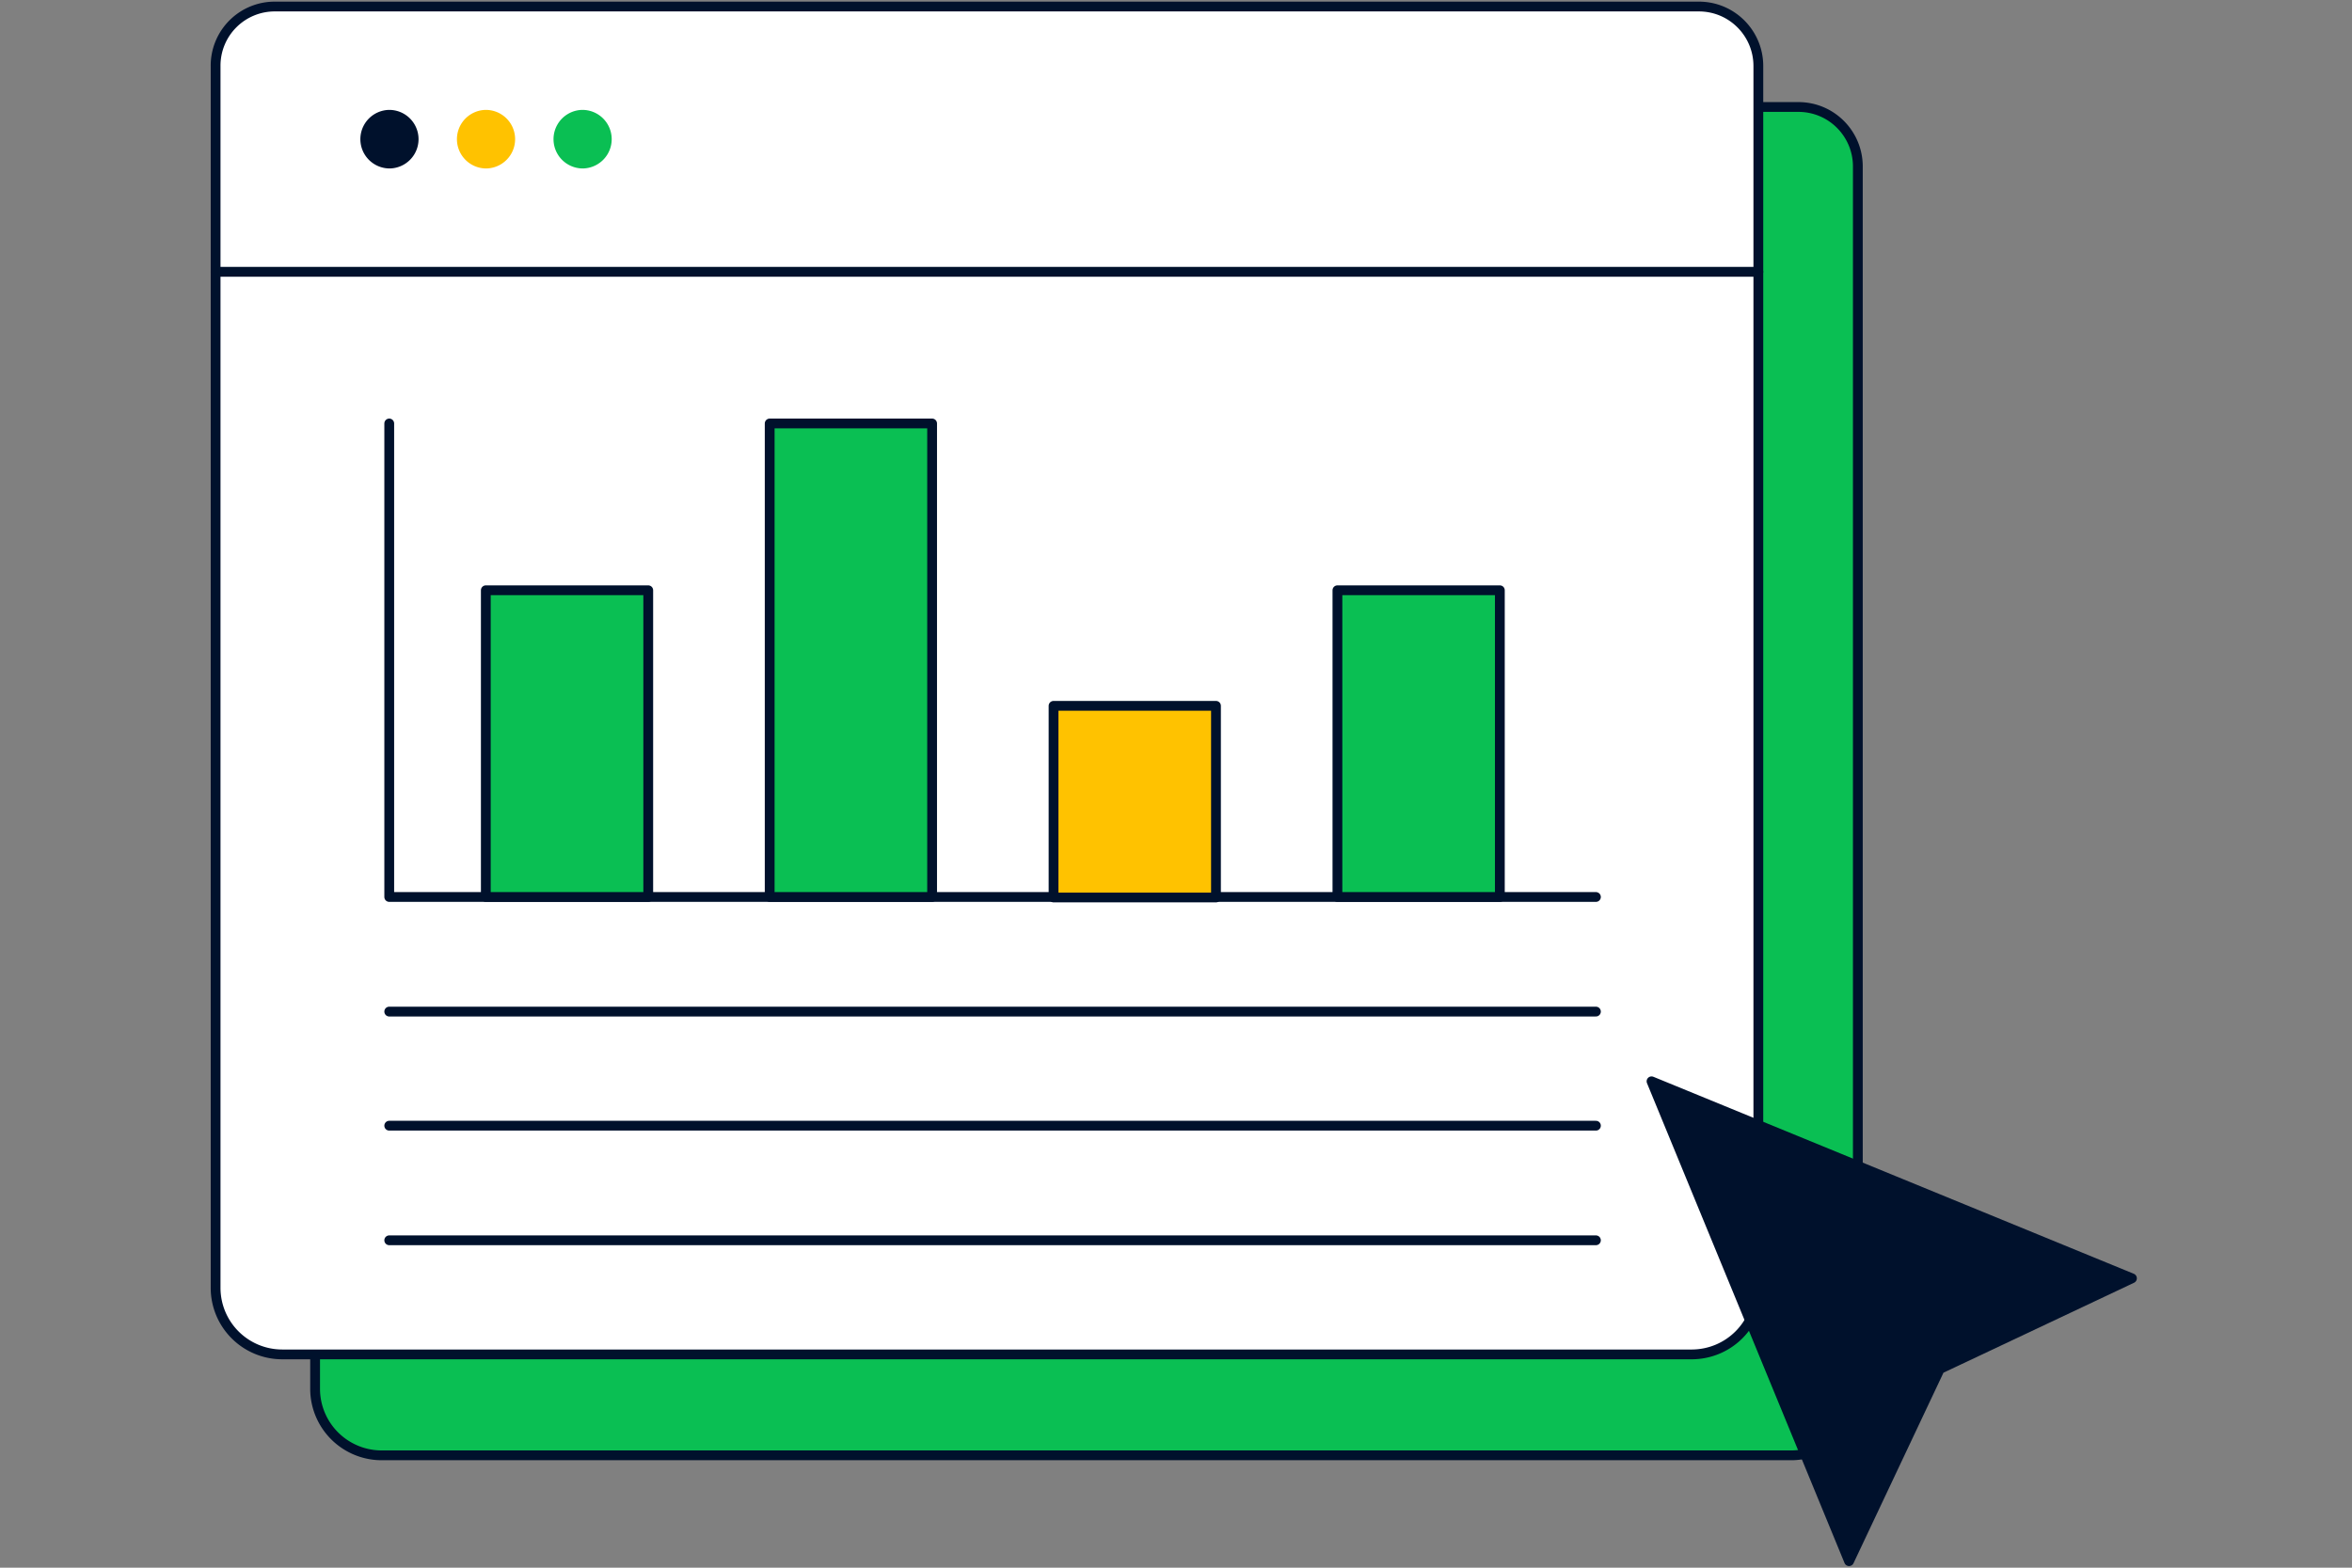 <svg xmlns="http://www.w3.org/2000/svg" fill="none" viewBox="0 0 360 240"><rect x="0" y="0" width="360" height="240" fill="#808080" stroke="none"/><path fill="#0ABF53" stroke="#00112C" stroke-linecap="round" stroke-linejoin="round" stroke-miterlimit="10" stroke-width="1.5" d="M274.136 222.8H58.458a10.196 10.196 0 0 1-10.228-10.228V25.487c0-5.077 4.106-9.108 9.108-9.108h217.918c5.076 0 9.108 4.106 9.108 9.108v187.085c0 5.6-4.554 10.228-10.228 10.228"/><path fill="#fff" stroke="#00112C" stroke-linecap="round" stroke-linejoin="round" stroke-miterlimit="10" stroke-width="1.5" d="M258.906 207.347H43.228A10.196 10.196 0 0 1 33 197.119V10.108A9.05 9.05 0 0 1 42.108 1h217.918c5.077 0 9.108 4.106 9.108 9.108v187.085c0 5.6-4.554 10.154-10.228 10.154"/><path fill="#00112C" stroke="#00112C" stroke-linecap="round" stroke-linejoin="round" stroke-miterlimit="10" stroke-width="1.5" d="M59.58 25.04a3.733 3.733 0 1 0 0-7.466 3.733 3.733 0 0 0 0 7.465"/><path fill="#FFC200" stroke="#FFC200" stroke-linejoin="round" stroke-miterlimit="10" stroke-width="1.5" d="M74.361 25.04a3.733 3.733 0 1 0 0-7.466 3.733 3.733 0 0 0 0 7.465Z"/><path fill="#0ABF53" stroke="#0ABF53" stroke-linecap="round" stroke-linejoin="round" stroke-miterlimit="10" stroke-width="1.5" d="M89.144 25.04a3.733 3.733 0 1 0 0-7.466 3.733 3.733 0 0 0 0 7.465"/><path fill="#fff" d="M59.578 64.83v72.49h184.697"/><path stroke="#00112C" stroke-linecap="round" stroke-linejoin="round" stroke-miterlimit="10" stroke-width="1.5" d="M59.578 64.83v72.49h184.697"/><path fill="#0ABF53" stroke="#00112C" stroke-linecap="round" stroke-linejoin="round" stroke-miterlimit="10" stroke-width="1.5" d="M99.22 90.363H74.36v46.958h24.86zM142.67 64.83h-24.861v72.49h24.861z"/><path fill="#FFC200" stroke="#00112C" stroke-linejoin="round" stroke-miterlimit="10" stroke-width="1.5" d="M186.119 108.056h-24.86v29.339h24.86z"/><path fill="#0ABF53" stroke="#00112C" stroke-linecap="round" stroke-linejoin="round" stroke-miterlimit="10" stroke-width="1.5" d="M229.568 90.363h-24.86v46.958h24.86z"/><path stroke="#00112C" stroke-linecap="round" stroke-linejoin="round" stroke-miterlimit="10" stroke-width="1.5" d="M33 41.612h236.134M59.577 154.864h184.697M59.577 172.333h184.697M59.577 189.878h184.697"/><path fill="#00112C" stroke="#00112C" stroke-linecap="round" stroke-linejoin="round" stroke-miterlimit="10" stroke-width="1.5" d="M252.785 165.539 283.02 239l13.886-29.414L326.32 195.7z"/></svg>